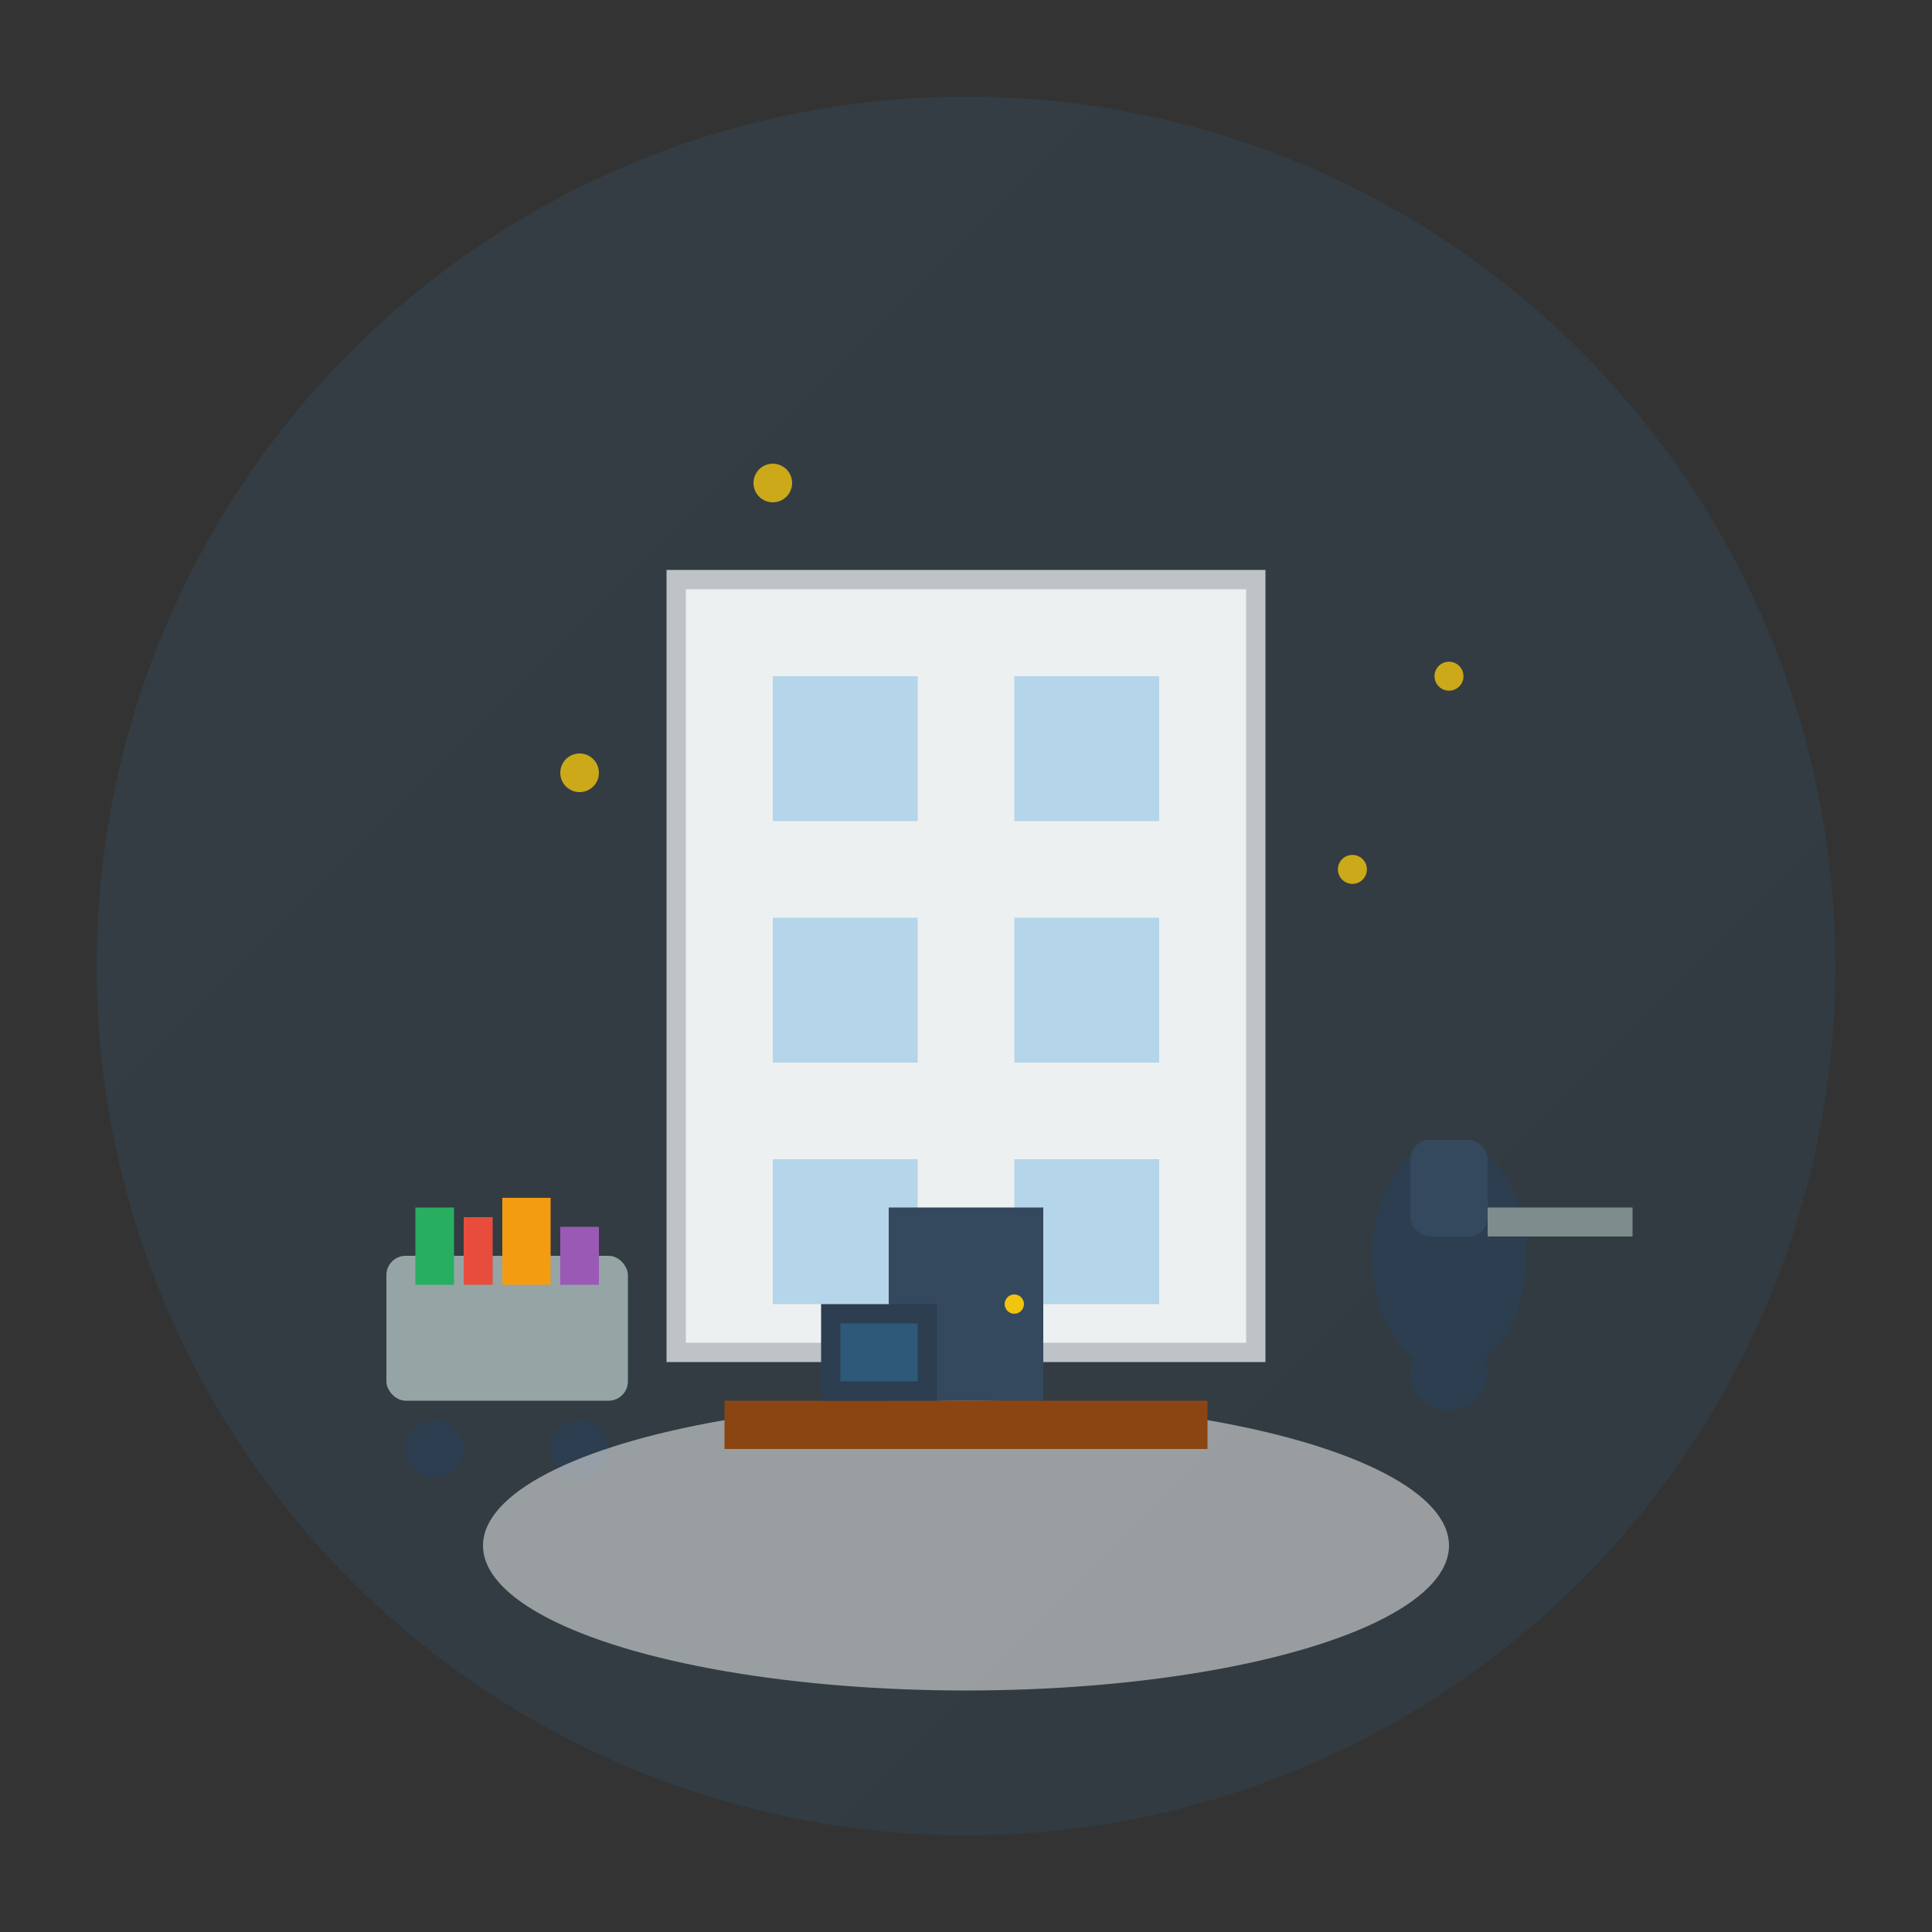 <svg width="200" height="200" viewBox="0 0 200 200" xmlns="http://www.w3.org/2000/svg">
  <rect x="0" y="0" width="200" height="200" fill="#333333" stroke="none"/>
  <defs>
    <linearGradient id="officeGradient" x1="0%" y1="0%" x2="100%" y2="100%">
      <stop offset="0%" style="stop-color:#3498db;stop-opacity:1" />
      <stop offset="100%" style="stop-color:#2980b9;stop-opacity:1" />
    </linearGradient>
  </defs>
  
  <!-- Background circle -->
  <circle cx="100" cy="100" r="90" fill="url(#officeGradient)" opacity="0.1"/>
  
  <!-- Office building -->
  <rect x="70" y="60" width="60" height="80" fill="#ecf0f1" stroke="#bdc3c7" stroke-width="2"/>
  
  <!-- Windows -->
  <rect x="80" y="70" width="15" height="15" fill="#3498db" opacity="0.3"/>
  <rect x="105" y="70" width="15" height="15" fill="#3498db" opacity="0.3"/>
  <rect x="80" y="95" width="15" height="15" fill="#3498db" opacity="0.3"/>
  <rect x="105" y="95" width="15" height="15" fill="#3498db" opacity="0.3"/>
  <rect x="80" y="120" width="15" height="15" fill="#3498db" opacity="0.3"/>
  <rect x="105" y="120" width="15" height="15" fill="#3498db" opacity="0.3"/>
  
  <!-- Door -->
  <rect x="92" y="125" width="16" height="20" fill="#34495e"/>
  <circle cx="105" cy="135" r="1" fill="#f1c40f"/>
  
  <!-- Cleaning cart -->
  <g transform="translate(40, 120)">
    <rect x="0" y="10" width="25" height="15" fill="#95a5a6" rx="2"/>
    <circle cx="5" cy="30" r="3" fill="#2c3e50"/>
    <circle cx="20" cy="30" r="3" fill="#2c3e50"/>
    
    <!-- Cleaning supplies on cart -->
    <rect x="3" y="5" width="4" height="8" fill="#27ae60"/>
    <rect x="8" y="6" width="3" height="7" fill="#e74c3c"/>
    <rect x="12" y="4" width="5" height="9" fill="#f39c12"/>
    <rect x="18" y="7" width="4" height="6" fill="#9b59b6"/>
  </g>
  
  <!-- Vacuum cleaner -->
  <g transform="translate(140, 110)">
    <ellipse cx="10" cy="20" rx="8" ry="12" fill="#2c3e50"/>
    <rect x="6" y="8" width="8" height="10" fill="#34495e" rx="2"/>
    <rect x="14" y="15" width="15" height="3" fill="#7f8c8d"/>
    <circle cx="10" cy="32" r="4" fill="#2c3e50"/>
  </g>
  
  <!-- Sparkles/cleaning effect -->
  <g opacity="0.8">
    <circle cx="60" cy="80" r="2" fill="#f1c40f">
      <animate attributeName="opacity" values="0;1;0" dur="1.5s" repeatCount="indefinite"/>
    </circle>
    <circle cx="150" cy="70" r="1.5" fill="#f1c40f">
      <animate attributeName="opacity" values="0;1;0" dur="1.8s" repeatCount="indefinite" begin="0.3s"/>
    </circle>
    <circle cx="80" cy="50" r="2" fill="#f1c40f">
      <animate attributeName="opacity" values="0;1;0" dur="2s" repeatCount="indefinite" begin="0.7s"/>
    </circle>
    <circle cx="140" cy="90" r="1.5" fill="#f1c40f">
      <animate attributeName="opacity" values="0;1;0" dur="1.6s" repeatCount="indefinite" begin="1s"/>
    </circle>
  </g>
  
  <!-- Clean floor indication -->
  <ellipse cx="100" cy="160" rx="50" ry="15" fill="#fff" opacity="0.5">
    <animate attributeName="opacity" values="0.3;0.7;0.3" dur="2s" repeatCount="indefinite"/>
  </ellipse>
  
  <!-- Desk -->
  <rect x="75" y="145" width="50" height="5" fill="#8b4513"/>
  
  <!-- Computer -->
  <rect x="85" y="135" width="12" height="10" fill="#2c3e50"/>
  <rect x="87" y="137" width="8" height="6" fill="#3498db" opacity="0.3"/>
</svg>
